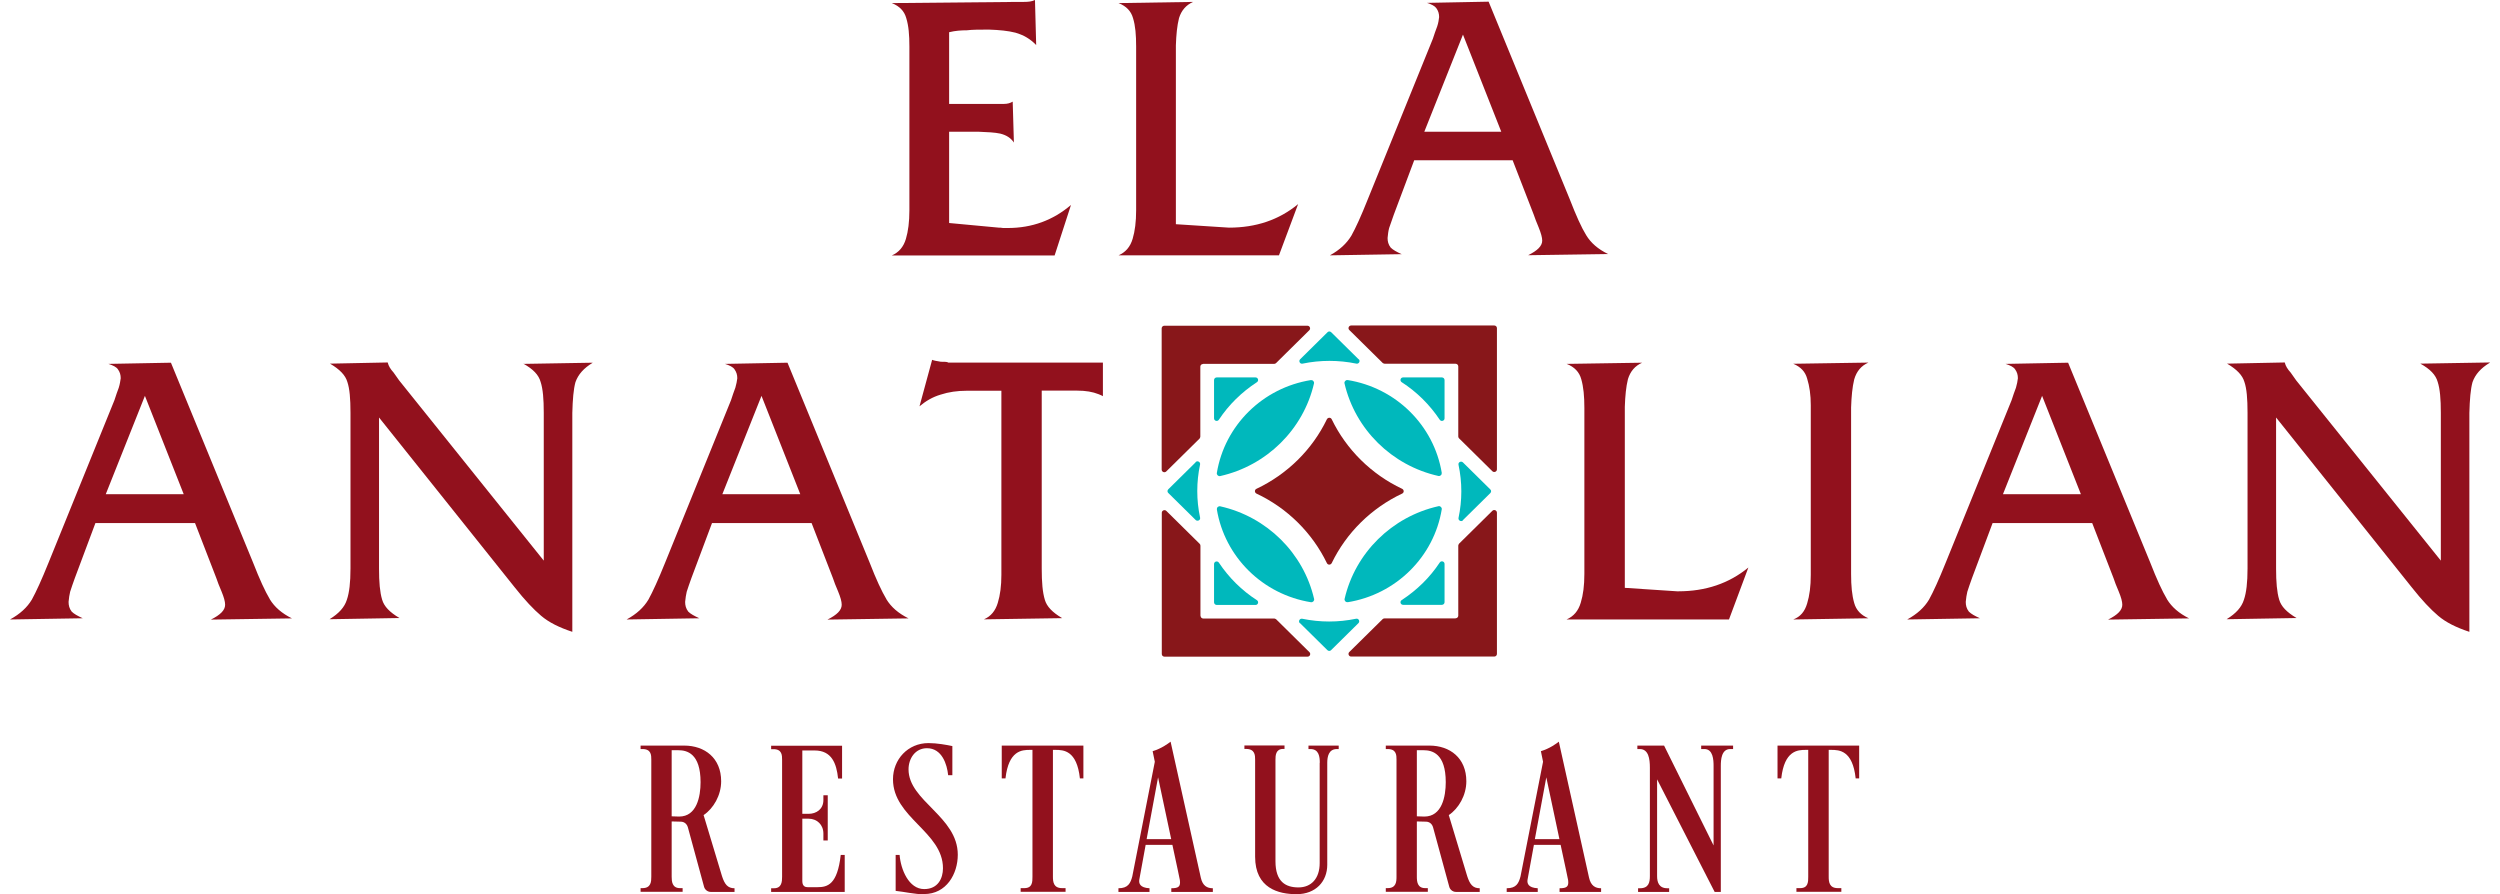 <svg width="123" height="44" viewBox="0 0 123 44" fill="none" xmlns="http://www.w3.org/2000/svg">
<path d="M46.697 6.48V10.972L49.138 11.2C49.197 11.2 49.25 11.2 49.351 11.218H49.582C50.773 11.218 51.81 10.838 52.693 10.083L51.887 12.569H43.877C44.22 12.417 44.451 12.154 44.57 11.756C44.682 11.376 44.742 10.92 44.742 10.352V2.293C44.742 1.725 44.706 1.269 44.587 0.889C44.493 0.55 44.262 0.304 43.877 0.152L50.021 0.094H50.364C50.595 0.094 50.767 0.076 50.921 0L50.98 2.217C50.69 1.913 50.364 1.725 49.961 1.608C49.594 1.515 49.173 1.474 48.658 1.456C48.214 1.456 47.852 1.456 47.562 1.491C47.295 1.491 47.005 1.509 46.697 1.585V5.112H49.404C49.559 5.112 49.695 5.077 49.825 5.001L49.884 7.013C49.73 6.785 49.517 6.65 49.215 6.574C48.948 6.515 48.581 6.498 48.119 6.48H46.697Z" fill="#92111D"/>
<path d="M57.853 11.031L60.466 11.2C61.794 11.2 62.925 10.82 63.867 10.042L62.925 12.563H55.033C55.377 12.411 55.608 12.148 55.726 11.75C55.839 11.37 55.898 10.914 55.898 10.347V2.293C55.898 1.726 55.863 1.269 55.744 0.889C55.649 0.55 55.418 0.304 55.033 0.152L58.701 0.094C58.357 0.246 58.126 0.509 58.008 0.889C57.913 1.269 57.871 1.702 57.853 2.234V11.031Z" fill="#92111D"/>
<path d="M74.419 7.884H69.579L68.577 10.557C68.483 10.82 68.406 11.031 68.346 11.218C68.305 11.37 68.287 11.522 68.269 11.709C68.269 11.879 68.305 12.031 68.423 12.183C68.536 12.294 68.714 12.394 68.962 12.505L65.431 12.563C65.911 12.3 66.255 11.978 66.486 11.598C66.699 11.218 66.966 10.633 67.292 9.814L70.497 1.907C70.574 1.679 70.633 1.492 70.71 1.299C70.769 1.129 70.787 0.977 70.805 0.842C70.805 0.673 70.764 0.538 70.669 0.404C70.592 0.293 70.438 0.217 70.207 0.141L73.24 0.082L77.234 9.808C77.542 10.604 77.808 11.195 78.039 11.569C78.27 11.949 78.614 12.253 79.118 12.499L75.184 12.557C75.646 12.329 75.877 12.101 75.877 11.838C75.877 11.686 75.817 11.475 75.705 11.195C75.592 10.931 75.515 10.721 75.456 10.551L74.419 7.878V7.884ZM73.862 6.481L71.978 1.702L70.076 6.481H73.856H73.862Z" fill="#92111D"/>
<path d="M34.616 40.099L35.522 43.105C35.653 43.509 35.801 43.702 36.139 43.702V43.883H34.977C34.764 43.883 34.663 43.713 34.645 43.649L33.846 40.713C33.792 40.52 33.65 40.426 33.49 40.426L33.046 40.415V43.134C33.046 43.368 33.069 43.696 33.455 43.696H33.585V43.877H31.517V43.696H31.612C32.033 43.696 32.044 43.368 32.044 43.134V37.373C32.044 37.163 32.044 36.853 31.612 36.853H31.517V36.683H33.662C34.675 36.683 35.481 37.297 35.481 38.438C35.481 39.128 35.102 39.777 34.622 40.099H34.616ZM33.046 36.911V40.163C33.046 40.163 33.324 40.175 33.413 40.175C34.284 40.175 34.468 39.186 34.468 38.484C34.468 37.069 33.798 36.911 33.377 36.911H33.046Z" fill="#92111D"/>
<path d="M39.474 40.04H39.788C40.156 40.04 40.511 39.818 40.511 39.362V39.128H40.725V41.35H40.511V41.011C40.511 40.567 40.185 40.28 39.788 40.28H39.474V43.351C39.474 43.626 39.646 43.649 39.735 43.649H40.221C40.707 43.649 41.199 43.532 41.364 42.064H41.56V43.883H37.94V43.702H38.082C38.461 43.702 38.479 43.374 38.479 43.14V37.379C38.479 37.169 38.479 36.859 38.058 36.859H37.94V36.689H41.43V38.303H41.234C41.157 37.56 40.92 36.923 40.079 36.923H39.474V40.052V40.04Z" fill="#92111D"/>
<path d="M45.464 44C45.02 44 44.463 43.871 44.066 43.831V42.064H44.261C44.315 42.766 44.706 43.743 45.47 43.743C46.151 43.743 46.394 43.211 46.394 42.719C46.394 40.924 43.935 40.234 43.935 38.339C43.935 37.362 44.67 36.56 45.683 36.56C46.104 36.56 46.578 36.648 46.856 36.707V38.14H46.649C46.596 37.608 46.347 36.812 45.606 36.812C45.026 36.812 44.7 37.321 44.7 37.853C44.7 39.415 47.123 40.169 47.123 42.053C47.123 42.988 46.572 43.988 45.464 43.988V44Z" fill="#92111D"/>
<path d="M53.315 38.297H53.131C52.983 36.917 52.326 36.894 51.923 36.894H51.804V43.134C51.804 43.392 51.834 43.696 52.255 43.696H52.426V43.877H50.216V43.696H50.4C50.797 43.696 50.797 43.386 50.797 43.134V36.894H50.678C50.282 36.894 49.624 36.917 49.47 38.297H49.286V36.683H53.303V38.297H53.315Z" fill="#92111D"/>
<path d="M57.593 36.49L59.08 43.181C59.169 43.585 59.394 43.702 59.672 43.702V43.883H57.628V43.702C57.996 43.702 58.09 43.614 58.049 43.298C58.049 43.31 57.901 42.555 57.682 41.567H56.366L56.052 43.286C56.029 43.456 56.076 43.678 56.556 43.702V43.883H55.027V43.702C55.501 43.702 55.62 43.456 55.709 43.117L56.817 37.479C56.752 37.169 56.71 36.958 56.71 36.958C57.142 36.83 57.474 36.584 57.593 36.49ZM56.977 38.245L56.414 41.286H57.623L56.977 38.245Z" fill="#92111D"/>
<path d="M64.934 37.531C64.934 37.233 64.892 36.853 64.472 36.853H64.377V36.683H65.864V36.853H65.775C65.366 36.853 65.301 37.233 65.301 37.531V42.549C65.301 43.368 64.732 43.994 63.79 43.994C62.907 43.994 61.752 43.707 61.752 42.152V37.379C61.752 37.169 61.752 36.847 61.302 36.847H61.225V36.677H63.198V36.847H63.132C62.765 36.847 62.753 37.169 62.753 37.379V42.374C62.753 43.386 63.257 43.661 63.885 43.661C64.513 43.661 64.928 43.222 64.928 42.468V37.525L64.934 37.531Z" fill="#92111D"/>
<path d="M71.279 40.099L72.186 43.105C72.316 43.509 72.464 43.702 72.802 43.702V43.883H71.641C71.427 43.883 71.327 43.713 71.309 43.649L70.509 40.713C70.456 40.52 70.314 40.426 70.154 40.426L69.709 40.415V43.134C69.709 43.368 69.733 43.696 70.118 43.696H70.249V43.877H68.181V43.696H68.275C68.696 43.696 68.708 43.368 68.708 43.134V37.373C68.708 37.163 68.708 36.853 68.275 36.853H68.181V36.683H70.326C71.339 36.683 72.144 37.297 72.144 38.438C72.144 39.128 71.765 39.777 71.285 40.099H71.279ZM69.709 36.911V40.163C69.709 40.163 69.988 40.175 70.077 40.175C70.948 40.175 71.131 39.186 71.131 38.484C71.131 37.069 70.462 36.911 70.041 36.911H69.709Z" fill="#92111D"/>
<path d="M76.694 36.49L78.181 43.181C78.27 43.585 78.496 43.702 78.774 43.702V43.883H76.73V43.702C77.097 43.702 77.192 43.614 77.151 43.298C77.151 43.31 77.002 42.555 76.783 41.567H75.468L75.154 43.286C75.13 43.456 75.178 43.678 75.657 43.702V43.883H74.129V43.702C74.603 43.702 74.721 43.456 74.81 43.117L75.918 37.479C75.853 37.169 75.812 36.958 75.812 36.958C76.244 36.83 76.576 36.584 76.694 36.49ZM76.078 38.245L75.515 41.286H76.724L76.078 38.245Z" fill="#92111D"/>
<path d="M85.268 36.683V36.853H85.126C84.693 36.853 84.664 37.385 84.664 37.683V43.883H84.361L81.529 38.344V43.105C81.529 43.403 81.618 43.702 82.033 43.702H82.122V43.883H80.593V43.702H80.688C81.121 43.702 81.174 43.403 81.174 43.105V37.765C81.174 37.338 81.109 36.853 80.676 36.853H80.558V36.683H81.873L84.308 41.596V37.683C84.308 37.385 84.284 36.853 83.858 36.853H83.698V36.683H85.268Z" fill="#92111D"/>
<path d="M91.483 38.297H91.299C91.151 36.917 90.494 36.894 90.091 36.894H89.972V43.134C89.972 43.392 90.002 43.696 90.422 43.696H90.594V43.877H88.384V43.696H88.568C88.965 43.696 88.965 43.386 88.965 43.134V36.894H88.847C88.45 36.894 87.792 36.917 87.638 38.297H87.454V36.683H91.471V38.297H91.483Z" fill="#92111D"/>
<path d="M106.615 29.478C106.384 29.092 106.112 28.501 105.798 27.694L101.751 17.845L98.676 17.903C98.907 17.979 99.067 18.055 99.144 18.172C99.239 18.306 99.28 18.441 99.28 18.611C99.263 18.745 99.239 18.897 99.186 19.073C99.109 19.266 99.049 19.459 98.972 19.687L95.725 27.694C95.394 28.518 95.121 29.115 94.908 29.501C94.677 29.887 94.327 30.209 93.835 30.478L97.414 30.419C97.159 30.302 96.987 30.209 96.869 30.092C96.75 29.94 96.715 29.782 96.715 29.612C96.733 29.419 96.756 29.267 96.792 29.115C96.851 28.922 96.928 28.711 97.023 28.442L98.036 25.734H102.936L103.985 28.442C104.044 28.618 104.121 28.828 104.239 29.097C104.358 29.384 104.417 29.595 104.417 29.753C104.417 30.021 104.186 30.25 103.718 30.484L107.706 30.425C107.202 30.174 106.852 29.869 106.615 29.483V29.478ZM98.546 24.313L100.471 19.476L102.379 24.313H98.546ZM122.5 17.845C122.056 18.113 121.783 18.418 121.647 18.804C121.552 19.149 121.511 19.646 121.493 20.319V31.086C120.853 30.875 120.343 30.624 119.958 30.296C119.591 29.986 119.158 29.53 118.655 28.893L111.983 20.541V27.969C111.983 28.641 112.025 29.138 112.137 29.507C112.232 29.834 112.505 30.121 112.991 30.407L109.548 30.466C110.016 30.179 110.289 29.869 110.401 29.507C110.52 29.162 110.579 28.665 110.579 27.969V20.307C110.579 19.617 110.538 19.119 110.425 18.792C110.33 18.464 110.058 18.178 109.572 17.891L112.41 17.833C112.451 18.008 112.546 18.16 112.7 18.33L112.973 18.716L120.089 27.583V20.307C120.089 19.634 120.047 19.137 119.935 18.792C119.84 18.447 119.567 18.16 119.081 17.891L122.506 17.833L122.5 17.845ZM13.274 29.478C13.043 29.092 12.771 28.501 12.457 27.694L8.41 17.845L5.335 17.903C5.566 17.979 5.726 18.055 5.803 18.172C5.898 18.306 5.939 18.441 5.939 18.611C5.921 18.745 5.898 18.897 5.844 19.073C5.767 19.266 5.708 19.459 5.631 19.687L2.384 27.694C2.052 28.518 1.78 29.115 1.567 29.501C1.335 29.887 0.986 30.209 0.494 30.478L4.073 30.419C3.818 30.302 3.646 30.209 3.528 30.092C3.409 29.94 3.374 29.782 3.374 29.612C3.391 29.419 3.415 29.267 3.451 29.115C3.51 28.922 3.587 28.711 3.682 28.442L4.695 25.734H9.595L10.643 28.442C10.703 28.618 10.78 28.828 10.898 29.097C11.017 29.384 11.076 29.595 11.076 29.753C11.076 30.021 10.845 30.25 10.377 30.484L14.364 30.425C13.861 30.174 13.511 29.869 13.274 29.483V29.478ZM5.204 24.313L7.13 19.476L9.038 24.313H5.204ZM25.74 17.903L29.165 17.845C28.721 18.113 28.448 18.418 28.312 18.804C28.217 19.149 28.175 19.646 28.158 20.319V31.086C27.518 30.875 27.008 30.624 26.623 30.296C26.256 29.986 25.823 29.53 25.32 28.893L18.648 20.541V27.969C18.648 28.641 18.69 29.138 18.802 29.507C18.897 29.834 19.169 30.121 19.655 30.407L16.213 30.466C16.681 30.179 16.954 29.869 17.066 29.507C17.185 29.162 17.244 28.665 17.244 27.969V20.307C17.244 19.617 17.202 19.119 17.09 18.792C16.995 18.464 16.723 18.178 16.237 17.891L19.075 17.833C19.116 18.008 19.211 18.16 19.365 18.33L19.638 18.716L26.753 27.583V20.307C26.753 19.634 26.712 19.137 26.599 18.792C26.505 18.447 26.232 18.16 25.746 17.891L25.74 17.903ZM43.61 29.478C43.379 29.092 43.106 28.501 42.792 27.694L38.745 17.845L35.67 17.903C35.901 17.979 36.061 18.055 36.139 18.172C36.233 18.306 36.275 18.441 36.275 18.611C36.257 18.745 36.233 18.897 36.18 19.073C36.103 19.266 36.044 19.459 35.967 19.687L32.72 27.694C32.388 28.518 32.115 29.115 31.902 29.501C31.671 29.887 31.322 30.209 30.83 30.478L34.408 30.419C34.154 30.302 33.982 30.209 33.863 30.092C33.745 29.94 33.709 29.782 33.709 29.612C33.727 29.419 33.751 29.267 33.786 29.115C33.846 28.922 33.922 28.711 34.017 28.442L35.031 25.734H39.93L40.979 28.442C41.038 28.618 41.115 28.828 41.234 29.097C41.352 29.384 41.412 29.595 41.412 29.753C41.412 30.021 41.181 30.25 40.712 30.484L44.7 30.425C44.196 30.174 43.847 29.869 43.61 29.483V29.478ZM35.54 24.313L37.466 19.476L39.373 24.313H35.54ZM91.074 27.787V28.249C91.074 28.823 91.116 29.285 91.228 29.671C91.323 30.016 91.56 30.267 91.927 30.419L88.23 30.478C88.58 30.343 88.793 30.092 88.912 29.688C89.03 29.302 89.09 28.846 89.09 28.285V19.933C89.09 19.435 89.03 19.008 88.912 18.628C88.817 18.283 88.598 18.055 88.23 17.897L91.927 17.839C91.578 17.991 91.347 18.26 91.228 18.663C91.134 19.049 91.092 19.506 91.074 20.044V27.782V27.787ZM82.578 29.092C83.917 29.092 85.066 28.706 86.02 27.922L85.066 30.478H77.074C77.423 30.326 77.654 30.057 77.773 29.653C77.891 29.267 77.951 28.811 77.951 28.232V20.073C77.951 19.5 77.909 19.038 77.797 18.652C77.702 18.306 77.465 18.055 77.08 17.903L80.795 17.845C80.445 17.997 80.214 18.266 80.095 18.652C80.001 19.038 79.959 19.476 79.941 20.014V28.922L82.584 29.097L82.578 29.092ZM54.269 19.494C54.203 19.459 54.132 19.424 54.05 19.394C53.759 19.277 53.41 19.219 53.001 19.219H51.253V27.974C51.253 28.647 51.294 29.144 51.407 29.513C51.502 29.84 51.774 30.127 52.26 30.413L48.409 30.472C48.758 30.32 48.972 30.051 49.09 29.665C49.209 29.279 49.268 28.823 49.268 28.285V19.225H47.556C47.111 19.225 46.679 19.283 46.27 19.418C45.879 19.535 45.553 19.728 45.239 19.991L45.861 17.704C45.956 17.745 46.092 17.763 46.288 17.798C46.483 17.798 46.602 17.798 46.655 17.839H54.263V19.488L54.269 19.494Z" fill="#92111D"/>
<path d="M61.77 18.569H59.862C59.791 18.569 59.731 18.628 59.731 18.698V20.581C59.731 20.71 59.897 20.757 59.968 20.651C60.454 19.915 61.094 19.289 61.841 18.803C61.947 18.733 61.9 18.569 61.77 18.569Z" fill="#00B8BC"/>
<path d="M71.072 20.581V18.698C71.072 18.628 71.013 18.569 70.942 18.569H69.034C68.903 18.569 68.856 18.733 68.963 18.803C69.709 19.283 70.343 19.915 70.835 20.651C70.906 20.757 71.072 20.71 71.072 20.581Z" fill="#00B8BC"/>
<path d="M69.034 29.758H70.942C71.013 29.758 71.072 29.699 71.072 29.629V27.746C71.072 27.617 70.906 27.57 70.835 27.676C70.349 28.413 69.709 29.038 68.963 29.524C68.856 29.594 68.903 29.758 69.034 29.758Z" fill="#00B8BC"/>
<path d="M59.731 27.752V29.635C59.731 29.705 59.791 29.764 59.862 29.764H61.77C61.9 29.764 61.947 29.6 61.841 29.53C61.094 29.05 60.46 28.419 59.968 27.681C59.897 27.576 59.731 27.623 59.731 27.752Z" fill="#00B8BC"/>
<path d="M71.978 25.588L73.323 24.261C73.376 24.208 73.376 24.126 73.323 24.079L71.978 22.752C71.889 22.664 71.729 22.74 71.759 22.869C71.943 23.728 71.943 24.617 71.759 25.483C71.735 25.606 71.889 25.688 71.978 25.6V25.588Z" fill="#00B8BC"/>
<path d="M63.962 30.659L65.307 31.987C65.36 32.039 65.443 32.039 65.49 31.987L66.835 30.659C66.924 30.571 66.847 30.413 66.717 30.442C65.846 30.624 64.945 30.624 64.068 30.442C63.944 30.419 63.861 30.571 63.95 30.659H63.962Z" fill="#00B8BC"/>
<path d="M58.825 22.746L57.48 24.073C57.427 24.126 57.427 24.208 57.48 24.255L58.825 25.582C58.914 25.67 59.074 25.594 59.044 25.465C58.86 24.605 58.86 23.716 59.044 22.851C59.068 22.728 58.914 22.646 58.825 22.734V22.746Z" fill="#00B8BC"/>
<path d="M66.841 17.675L65.496 16.347C65.443 16.294 65.36 16.294 65.313 16.347L63.968 17.675C63.879 17.762 63.956 17.92 64.086 17.891C64.957 17.71 65.858 17.71 66.735 17.891C66.859 17.915 66.942 17.762 66.853 17.675H66.841Z" fill="#00B8BC"/>
<path d="M64.501 18.699C62.125 19.079 60.253 20.927 59.868 23.272C59.856 23.36 59.939 23.442 60.028 23.424C62.321 22.91 64.128 21.126 64.649 18.863C64.667 18.775 64.59 18.687 64.495 18.705L64.501 18.699Z" fill="#00B8BC"/>
<path d="M70.936 23.272C70.551 20.927 68.678 19.079 66.302 18.698C66.214 18.687 66.131 18.769 66.148 18.856C66.67 21.12 68.477 22.904 70.77 23.418C70.859 23.436 70.948 23.36 70.93 23.266L70.936 23.272Z" fill="#00B8BC"/>
<path d="M59.868 25.056C60.253 27.401 62.125 29.25 64.501 29.63C64.59 29.641 64.673 29.559 64.655 29.472C64.134 27.208 62.327 25.424 60.034 24.91C59.945 24.892 59.856 24.968 59.874 25.062L59.868 25.056Z" fill="#00B8BC"/>
<path d="M66.302 29.63C68.678 29.249 70.55 27.401 70.935 25.056C70.947 24.968 70.864 24.886 70.775 24.904C68.482 25.418 66.675 27.202 66.154 29.466C66.136 29.553 66.213 29.641 66.308 29.624L66.302 29.63Z" fill="#00B8BC"/>
<path d="M59.193 17.903H62.682C62.718 17.903 62.753 17.891 62.777 17.868L64.418 16.248C64.501 16.166 64.442 16.025 64.323 16.025H57.285C57.214 16.025 57.154 16.084 57.154 16.154V23.102C57.154 23.219 57.297 23.278 57.379 23.196L59.021 21.576C59.021 21.576 59.056 21.517 59.056 21.482V18.037C59.056 17.967 59.115 17.909 59.187 17.909L59.193 17.903Z" fill="#88171A"/>
<path d="M59.062 30.296V26.852C59.062 26.816 59.05 26.781 59.026 26.758L57.385 25.138C57.302 25.056 57.16 25.114 57.16 25.231V32.18C57.16 32.25 57.219 32.308 57.291 32.308H64.329C64.448 32.308 64.507 32.168 64.424 32.086L62.783 30.466C62.783 30.466 62.724 30.431 62.688 30.431H59.198C59.127 30.431 59.068 30.372 59.068 30.302L59.062 30.296Z" fill="#88171A"/>
<path d="M66.391 16.242L68.032 17.862C68.032 17.862 68.092 17.897 68.127 17.897H71.617C71.688 17.897 71.747 17.956 71.747 18.026V21.471C71.747 21.506 71.759 21.541 71.783 21.564L73.424 23.184C73.507 23.266 73.649 23.208 73.649 23.091V16.142C73.649 16.072 73.59 16.014 73.519 16.014H66.48C66.362 16.014 66.302 16.154 66.385 16.236L66.391 16.242Z" fill="#88171A"/>
<path d="M71.611 30.425H68.121C68.086 30.425 68.05 30.437 68.027 30.46L66.385 32.08C66.302 32.162 66.362 32.303 66.48 32.303H73.519C73.59 32.303 73.649 32.244 73.649 32.174V25.226C73.649 25.108 73.507 25.05 73.424 25.132L71.783 26.752C71.783 26.752 71.747 26.811 71.747 26.846V30.291C71.747 30.361 71.688 30.419 71.617 30.419L71.611 30.425Z" fill="#88171A"/>
<path d="M61.817 24.284C63.334 24.997 64.561 26.214 65.283 27.705C65.331 27.805 65.467 27.805 65.52 27.705C66.243 26.208 67.475 24.997 68.986 24.284C69.087 24.237 69.087 24.102 68.986 24.05C67.47 23.336 66.243 22.12 65.52 20.628C65.473 20.529 65.337 20.529 65.283 20.628C64.561 22.126 63.328 23.336 61.817 24.05C61.717 24.097 61.717 24.231 61.817 24.284Z" fill="#88171A"/>
</svg>
